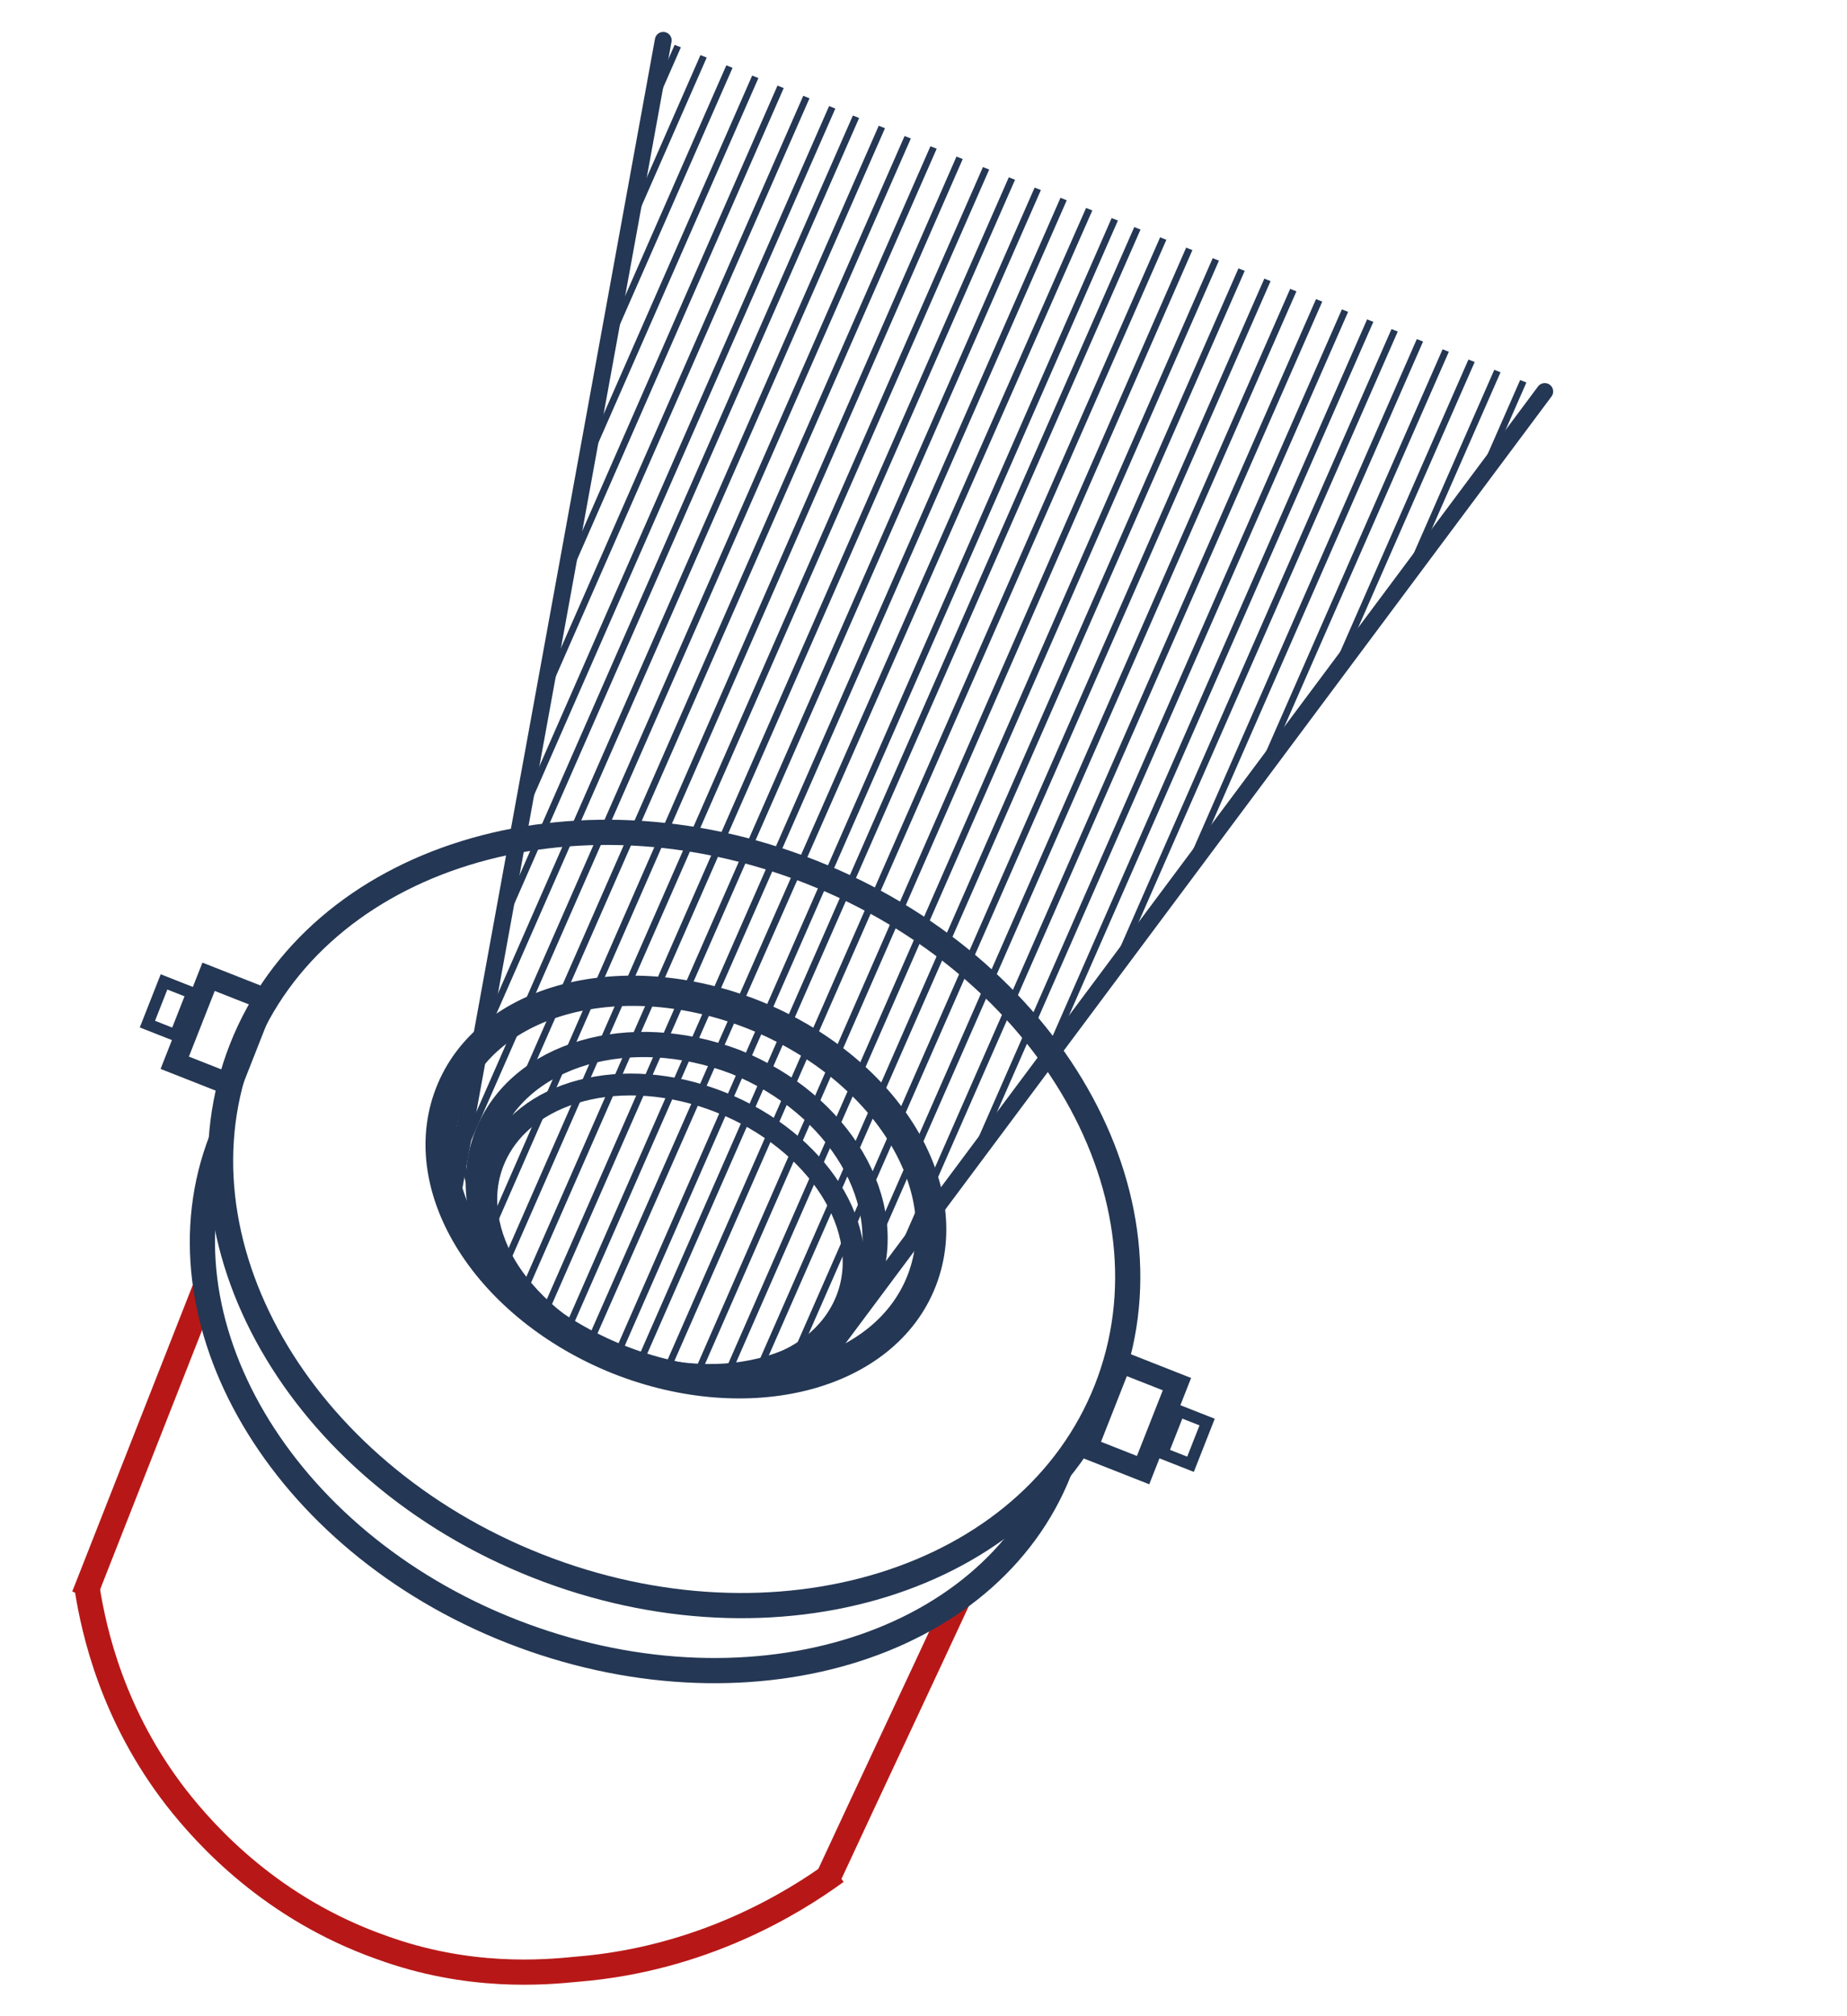 <?xml version="1.0" encoding="UTF-8"?>
<svg id="Ebene_2" data-name="Ebene 2" xmlns="http://www.w3.org/2000/svg" version="1.1" xmlns:xlink="http://www.w3.org/1999/xlink" viewBox="0 0 110 120">
  <defs>
    <style>
      .cls-1 {
        stroke-width: .4px;
      }

      .cls-1, .cls-2, .cls-3, .cls-4, .cls-5, .cls-6, .cls-7, .cls-8, .cls-9, .cls-10, .cls-11 {
        fill: none;
      }

      .cls-1, .cls-2, .cls-3, .cls-4, .cls-6, .cls-7, .cls-8, .cls-9, .cls-10, .cls-11 {
        stroke-miterlimit: 10;
      }

      .cls-1, .cls-2, .cls-3, .cls-4, .cls-6, .cls-7, .cls-9, .cls-10, .cls-11 {
        stroke: #243754;
      }

      .cls-2 {
        stroke-width: .7px;
      }

      .cls-3, .cls-8 {
        stroke-width: 1.5px;
      }

      .cls-4 {
        stroke-width: 1px;
      }

      .cls-4, .cls-7 {
        stroke-linecap: round;
      }

      .cls-5 {
        stroke-width: 0px;
      }

      .cls-12 {
        clip-path: url(#clippath);
      }

      .cls-6 {
        stroke-width: 1.3px;
      }

      .cls-7 {
        stroke-width: 1.2px;
      }

      .cls-8 {
        stroke: #b71817;
      }

      .cls-9 {
        stroke-width: 1.8px;
      }

      .cls-10 {
        stroke-width: 1.3px;
      }

      .cls-11 {
        stroke-width: 1.5px;
      }
    </style>
    <clipPath id="clippath">
      <path class="cls-5" d="M55.2,72.6l36.8-49.4L39.5,2.4l-12.1,66.5s1.6,11.2,12.8,12.8,14.9-9.2,14.9-9.2Z"/>
    </clipPath>
  </defs>
  <rect class="cls-2" x="69.6" y="84.2" width="1.8" height="2.7" transform="translate(104.8 191) rotate(-158.5)"/>
  <path class="cls-6" d="M42.9,65.6c5.8,2.3,9.2,7.6,7.5,11.8s-7.7,5.8-13.5,3.5-9.2-7.6-7.5-11.8c1.7-4.2,7.7-5.8,13.5-3.5Z"/>
  <path class="cls-11" d="M43.8,63.2c6.2,2.5,9.7,8.4,7.8,13.3s-8.5,6.8-14.8,4.4c-6.2-2.5-9.7-8.4-7.8-13.3,1.9-4.9,8.5-6.8,14.8-4.4Z"/>
  <path class="cls-9" d="M44.9,60.4c7.7,3.1,12.2,10.1,10,15.8-2.2,5.7-10.3,7.8-18.1,4.7-7.7-3.1-12.2-10.1-10-15.8s10.3-7.8,18.1-4.7Z"/>
  <path class="cls-3" d="M48.3,51.9c14.2,5.6,22.1,19.4,17.6,30.8-4.5,11.4-19.7,16.1-33.9,10.5-14.2-5.6-22.1-19.4-17.6-30.8,4.5-11.4,19.7-16.1,33.9-10.5Z"/>
  <path class="cls-8" d="M5.2,94.6c.4,2.5,1.5,7.5,5.3,12.4,1.8,2.3,5.7,6.6,12.2,8.9,5.2,1.9,9.7,1.5,11.7,1.3,7.4-.6,12.8-3.9,15.4-5.8"/>
  <path class="cls-8" d="M57.1,95.1c-2.6,5.6-5.2,11.1-7.8,16.7"/>
  <line class="cls-8" x1="5" y1="95" x2="12.2" y2="76.7"/>
  <path class="cls-3" d="M63.1,87.5c-4.2,10.7-18.8,15-32.6,9.6-13.8-5.4-21.5-18.6-17.3-29.3"/>
  <rect class="cls-10" x="11.2" y="58.6" width="3.6" height="5.5" transform="translate(2.7 123.2) rotate(-158.5)"/>
  <rect class="cls-2" x="9.2" y="58.7" width="1.8" height="2.7" transform="translate(-2.5 119.6) rotate(-158.5)"/>
  <rect class="cls-10" x="65.7" y="81.6" width="3.6" height="5.5" transform="translate(99.3 187.5) rotate(-158.5)"/>
  <line class="cls-4" x1="39.5" y1="2.4" x2="27" y2="70.9"/>
  <line class="cls-4" x1="92" y1="23.3" x2="49.1" y2="80.8"/>
  <path class="cls-7" d="M105.7,16.1"/>
  <path class="cls-7" d="M43.6-28.9"/>
  <g class="cls-12">
    <g>
      <line class="cls-1" x1="19.7" y1="74.4" x2="54.3" y2="-4.4"/>
      <line class="cls-1" x1="18.2" y1="73.7" x2="52.8" y2="-5.1"/>
      <line class="cls-1" x1="16.7" y1="73.1" x2="51.3" y2="-5.8"/>
      <line class="cls-1" x1="15.2" y1="72.4" x2="49.8" y2="-6.4"/>
      <line class="cls-1" x1="13.7" y1="71.7" x2="48.3" y2="-7.1"/>
      <line class="cls-1" x1="12.2" y1="71" x2="46.8" y2="-7.8"/>
      <line class="cls-1" x1="10.7" y1="70.3" x2="45.3" y2="-8.5"/>
      <line class="cls-1" x1="9.2" y1="69.6" x2="43.8" y2="-9.2"/>
      <line class="cls-1" x1="7.7" y1="69" x2="42.3" y2="-9.8"/>
      <line class="cls-1" x1="6.2" y1="68.3" x2="40.8" y2="-10.5"/>
      <line class="cls-1" x1="36.2" y1="81.9" x2="70.8" y2="3"/>
      <path class="cls-1" d="M39.5,2.4l-12.1,66.5s2.7,10.7,7.2,12.2L69.3,2.4"/>
      <line class="cls-1" x1="33.2" y1="80.5" x2="67.8" y2="1.7"/>
      <line class="cls-1" x1="31.7" y1="79.8" x2="66.3" y2="1"/>
      <line class="cls-1" x1="30.2" y1="79.1" x2="64.8" y2=".3"/>
      <line class="cls-1" x1="28.7" y1="78.4" x2="63.3" y2="-.4"/>
      <line class="cls-1" x1="27.2" y1="77.8" x2="61.7" y2="-1"/>
      <line class="cls-1" x1="25.6" y1="77.1" x2="60.2" y2="-1.7"/>
      <line class="cls-1" x1="24.1" y1="76.4" x2="58.7" y2="-2.4"/>
      <line class="cls-1" x1="22.6" y1="75.7" x2="57.2" y2="-3.1"/>
      <line class="cls-1" x1="21.1" y1="75" x2="55.7" y2="-3.8"/>
    </g>
    <g>
      <line class="cls-1" x1="51.3" y1="88.1" x2="85.9" y2="9.3"/>
      <line class="cls-1" x1="49.8" y1="87.5" x2="84.4" y2="8.7"/>
      <line class="cls-1" x1="48.3" y1="86.8" x2="82.9" y2="8"/>
      <line class="cls-1" x1="46.8" y1="86.1" x2="81.4" y2="7.3"/>
      <line class="cls-1" x1="45.3" y1="85.4" x2="79.9" y2="6.6"/>
      <line class="cls-1" x1="43.8" y1="84.7" x2="78.4" y2="5.9"/>
      <line class="cls-1" x1="42.3" y1="84.1" x2="76.9" y2="5.2"/>
      <line class="cls-1" x1="40.8" y1="83.4" x2="75.3" y2="4.6"/>
      <line class="cls-1" x1="39.2" y1="82.7" x2="73.8" y2="3.9"/>
      <line class="cls-1" x1="37.7" y1="82" x2="72.3" y2="3.2"/>
      <line class="cls-1" x1="67.8" y1="95.6" x2="102.4" y2="16.8"/>
      <line class="cls-1" x1="66.3" y1="94.9" x2="100.9" y2="16.1"/>
      <line class="cls-1" x1="64.8" y1="94.2" x2="99.3" y2="15.4"/>
      <line class="cls-1" x1="63.2" y1="93.5" x2="97.8" y2="14.7"/>
      <line class="cls-1" x1="61.7" y1="92.9" x2="96.3" y2="14.1"/>
      <line class="cls-1" x1="60.2" y1="92.2" x2="94.8" y2="13.4"/>
      <line class="cls-1" x1="58.7" y1="91.5" x2="93.3" y2="12.7"/>
      <line class="cls-1" x1="57.2" y1="90.8" x2="91.8" y2="12"/>
      <line class="cls-1" x1="55.7" y1="90.1" x2="90.3" y2="11.3"/>
      <line class="cls-1" x1="54.2" y1="89.5" x2="88.8" y2="10.6"/>
      <line class="cls-1" x1="52.7" y1="88.8" x2="87.3" y2="10"/>
    </g>
  </g>
</svg>